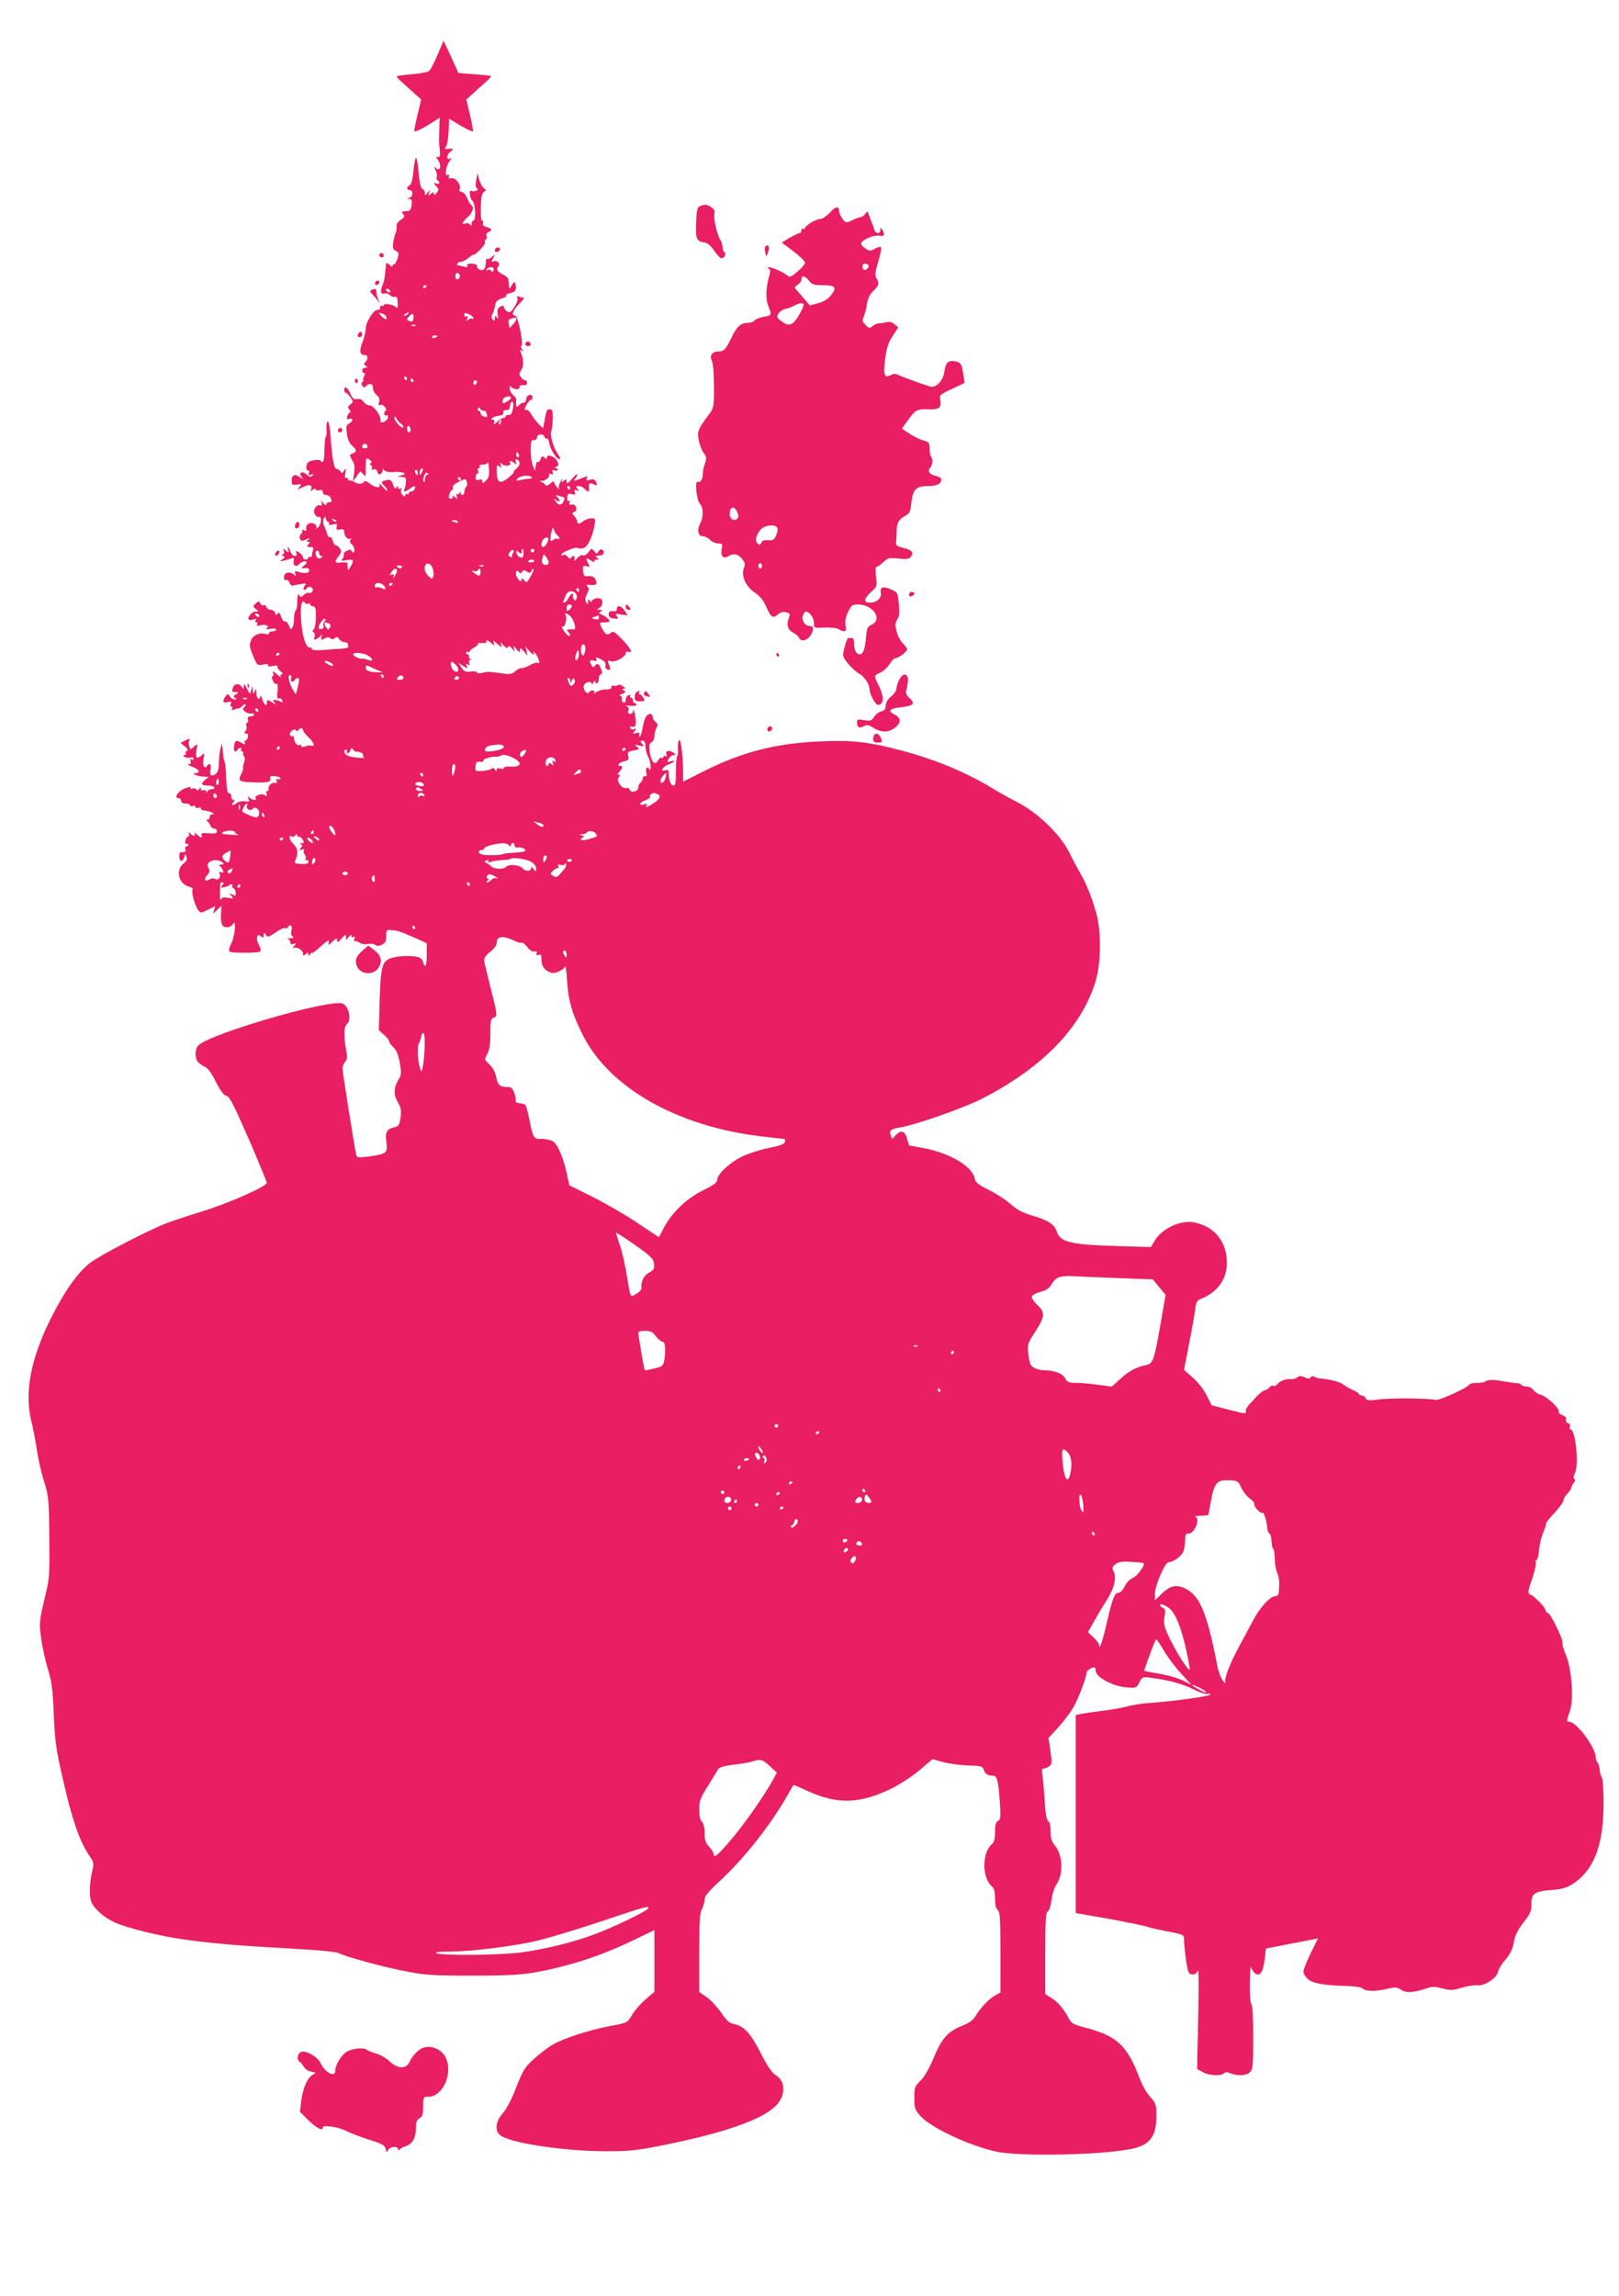 <?xml version="1.0" standalone="no"?>
<!DOCTYPE svg PUBLIC "-//W3C//DTD SVG 20010904//EN"
 "http://www.w3.org/TR/2001/REC-SVG-20010904/DTD/svg10.dtd">
<svg version="1.0" xmlns="http://www.w3.org/2000/svg"
 width="903pt" height="1280pt" viewBox="0 0 903 1280"
 preserveAspectRatio="xMidYMid meet">
<g transform="translate(0,1280) scale(0.1,-0.1)"
fill="#e91e63" stroke="none">
<path d="M2440 12494 c-18 -43 -39 -84 -47 -90 -7 -6 -50 -14 -95 -18 -45 -4
-84 -9 -86 -11 -2 -2 13 -19 35 -38 21 -18 52 -47 70 -63 l32 -29 -19 -80
c-11 -44 -19 -86 -20 -93 0 -13 42 7 118 56 l24 16 -2 -75 c-1 -41 -1 -77 0
-81 1 -5 3 -22 4 -38 1 -22 -3 -29 -13 -25 -10 4 -10 -1 3 -19 20 -31 12 -63
-12 -44 -13 12 -14 10 -3 -10 7 -13 10 -30 7 -37 -3 -8 -1 -17 4 -20 17 -11
11 -25 -7 -18 -17 6 -17 5 -1 -14 16 -17 16 -22 3 -39 -10 -13 -14 -14 -15 -5
0 11 -3 11 -17 0 -15 -12 -16 -12 -10 6 7 20 7 20 -8 1 -13 -18 -15 -18 -15
-3 0 10 -6 20 -14 23 -9 4 -16 32 -21 90 -4 46 -10 84 -14 84 -5 0 -11 -33
-15 -72 -4 -48 -12 -75 -21 -81 -19 -10 -19 -27 0 -27 21 0 19 -38 -2 -43 -17
-4 -17 -5 -1 -6 14 -1 17 -8 14 -33 -2 -19 -9 -33 -17 -34 -41 -3 -42 -4 -30
-18 10 -12 7 -18 -14 -32 -17 -11 -25 -24 -23 -38 1 -12 -1 -26 -4 -32 -4 -6
-10 -29 -14 -51 -5 -35 -3 -43 14 -52 17 -9 18 -14 8 -45 -6 -19 -14 -32 -18
-30 -4 3 -8 0 -8 -7 0 -8 -6 -7 -18 4 -16 15 -18 15 -20 -6 -6 -69 -9 -85 -20
-110 -13 -32 -7 -51 14 -43 7 3 20 -1 28 -9 8 -8 21 -13 28 -10 10 4 15 -5 16
-31 2 -32 1 -35 -12 -25 -18 15 -66 22 -66 9 0 -5 -4 -6 -10 -3 -5 3 -10 -1
-10 -10 0 -9 -6 -15 -14 -13 -20 4 -66 -67 -66 -102 0 -17 -8 -52 -19 -79 -19
-50 -14 -71 16 -71 16 0 17 -22 1 -38 -10 -10 -10 -15 2 -22 13 -8 12 -10 -2
-10 -10 0 -18 -7 -18 -15 0 -8 5 -15 10 -15 7 0 7 -6 0 -20 -6 -11 -7 -20 -3
-20 4 0 3 -4 -4 -8 -8 -5 -9 -13 -3 -22 7 -12 12 -12 22 -2 19 19 38 14 38
-11 0 -12 9 -30 21 -40 14 -12 18 -24 13 -39 -5 -16 -3 -20 8 -16 8 4 20 -3
26 -13 7 -10 8 -19 4 -19 -5 0 -9 -7 -9 -15 0 -9 6 -14 13 -11 7 3 10 -2 7
-14 -3 -10 -13 -20 -24 -23 -10 -3 -18 -2 -17 2 8 28 -36 91 -63 91 -10 0 -24
9 -32 20 -9 13 -21 18 -36 15 -18 -3 -25 3 -37 30 -15 36 -34 47 -34 20 0 -8
4 -15 9 -15 5 0 16 -12 26 -26 16 -24 16 -26 -1 -39 -16 -11 -16 -15 -5 -29 7
-9 9 -16 3 -16 -5 0 -12 -9 -15 -21 -4 -15 -2 -19 8 -15 24 9 27 -12 4 -24
-18 -10 -20 -17 -14 -58 4 -33 14 -54 32 -70 26 -24 24 -33 -12 -45 -5 -2 -2
-16 8 -31 14 -21 17 -38 12 -74 l-7 -47 18 25 c9 14 19 27 22 30 2 3 10 -4 18
-14 13 -18 14 -14 14 37 0 54 1 57 20 45 12 -8 15 -15 9 -19 -8 -5 -8 -9 0
-13 6 -4 8 -12 5 -18 -5 -7 -1 -9 9 -5 11 4 18 -1 22 -14 5 -16 10 -18 21 -8
7 6 11 16 8 23 -3 6 0 4 8 -4 8 -10 27 -14 52 -12 21 2 46 0 55 -4 13 -5 11
-8 -9 -14 l-25 -8 26 -1 c21 -1 25 -5 23 -30 -1 -16 -5 -34 -9 -40 -9 -16 8
-13 31 4 25 19 35 19 28 0 -4 -8 -12 -15 -20 -15 -8 0 -14 -5 -14 -11 0 -5 -4
-7 -10 -4 -5 3 -10 1 -10 -6 0 -9 -3 -9 -14 1 -8 6 -12 19 -9 27 4 11 2 14 -5
9 -7 -4 -12 -2 -12 6 0 10 -2 10 -9 0 -6 -10 -11 -6 -19 16 -8 25 -14 29 -36
25 -30 -6 -33 -15 -11 -33 8 -7 15 -18 15 -24 0 -6 -11 3 -25 19 -14 17 -22
22 -19 13 5 -14 1 -16 -16 -13 -13 2 -31 12 -42 22 -11 10 -22 13 -26 8 -11
-15 -31 -16 -55 -3 -12 7 -25 11 -29 10 -5 -1 -8 3 -8 9 0 5 -4 7 -10 4 -6 -4
-8 7 -4 27 5 28 4 30 -7 14 -9 -15 -13 -16 -20 -5 -4 8 -14 14 -21 14 -15 0
-25 53 -34 178 -3 48 -10 87 -16 87 -5 0 -8 -18 -7 -40 2 -21 0 -42 -4 -46 -4
-4 -7 -36 -7 -70 0 -35 -4 -66 -10 -69 -5 -3 -10 -1 -10 5 0 11 -60 5 -72 -8
-12 -13 -13 -47 -1 -45 8 2 10 -4 6 -14 -5 -13 -2 -15 13 -9 15 6 16 5 7 -5
-10 -10 -17 -9 -32 5 -25 22 -48 12 -29 -12 12 -15 11 -15 -12 -1 -18 12 -28
13 -35 5 -9 -10 -10 -17 -6 -45 0 -4 13 -6 29 -3 25 5 26 4 12 -13 -14 -17
-14 -17 18 -1 35 18 57 13 47 -11 -4 -13 -3 -14 10 -3 9 7 15 8 15 2 0 -5 9
-8 20 -5 14 4 20 0 20 -11 0 -9 8 -16 19 -16 10 0 22 -7 25 -16 9 -22 8 -24
-9 -24 -8 0 -15 -6 -15 -12 0 -8 -8 -4 -17 7 -14 18 -15 18 -9 1 4 -12 2 -17
-6 -14 -23 8 -45 -25 -33 -48 6 -11 16 -19 23 -16 19 6 15 -44 -5 -59 -10 -7
-15 -9 -11 -5 12 14 -11 34 -32 29 -19 -5 -25 -16 -21 -37 1 -5 -5 -6 -14 -2
-9 3 -13 2 -10 -3 3 -5 1 -12 -4 -16 -17 -10 -9 -46 9 -39 8 3 22 8 30 11 13
4 13 4 0 -6 -12 -8 -12 -11 -1 -11 11 0 11 -3 1 -15 -10 -13 -9 -15 10 -15 16
0 20 -4 16 -16 -3 -9 -6 -22 -6 -30 0 -9 -4 -12 -10 -9 -5 3 -10 1 -10 -4 0
-6 -7 -11 -15 -11 -8 0 -15 6 -15 13 0 7 -10 18 -21 26 -19 11 -21 11 -16 -3
4 -10 1 -16 -9 -16 -8 0 -19 11 -24 25 -5 14 -12 25 -14 25 -3 0 -2 -8 1 -17
6 -16 5 -17 -12 -3 -17 14 -18 13 -12 -2 4 -11 2 -18 -6 -18 -8 0 -8 -3 2 -9
11 -7 10 -11 -5 -20 -17 -11 -16 -12 8 -7 14 3 34 9 44 13 14 5 16 2 12 -15
-7 -25 16 -37 32 -16 12 14 40 20 40 8 0 -4 -8 -13 -17 -20 -16 -13 -16 -14 7
-11 17 1 25 -3 25 -13 0 -16 -27 -20 -62 -8 -18 6 -21 4 -16 -10 6 -14 4 -15
-8 -5 -24 19 -54 12 -55 -13 -1 -15 3 -21 11 -18 7 3 16 -4 20 -15 3 -11 11
-18 18 -16 7 2 27 6 46 9 29 5 32 4 21 -9 -7 -9 -10 -19 -6 -22 4 -4 11 -1 16
6 11 19 41 6 34 -14 -4 -9 -13 -14 -20 -11 -7 3 -21 -2 -30 -11 -13 -14 -17
-14 -25 -2 -6 10 -9 6 -10 -16 -1 -16 -2 -37 -3 -47 -1 -9 -4 -20 -8 -24 -5
-4 -8 -23 -8 -43 0 -20 -4 -43 -10 -51 -7 -11 -11 -9 -19 13 -6 16 -16 25 -21
22 -6 -4 -15 8 -22 25 -7 23 -13 28 -19 19 -6 -11 -9 -10 -15 4 -3 9 -14 17
-24 17 -10 0 -21 7 -24 16 -3 8 -10 13 -15 9 -6 -3 -14 2 -19 11 -8 14 -10 14
-26 -1 -16 -16 -16 -18 1 -31 17 -13 17 -13 -2 -14 -22 0 -50 -36 -36 -45 5
-3 17 -2 27 2 12 4 15 3 10 -5 -4 -7 -2 -12 4 -12 6 0 8 -5 4 -12 -5 -8 0 -9
15 -5 31 8 58 -2 39 -15 -9 -7 -2 -8 20 -4 18 3 32 1 32 -4 0 -6 -9 -10 -20
-10 -11 0 -20 -5 -20 -11 0 -6 -8 -8 -19 -4 -33 10 -69 -5 -81 -36 -10 -24 -9
-37 11 -84 23 -56 24 -56 57 -50 23 4 32 3 27 -4 -4 -7 5 -9 27 -4 18 3 30 2
26 -2 -4 -4 3 -16 15 -26 13 -11 17 -18 9 -19 -8 0 -10 -5 -6 -12 4 -7 -5 -2
-21 12 -21 19 -27 21 -22 8 4 -10 2 -18 -3 -18 -6 0 -5 -10 2 -25 6 -13 15
-22 21 -18 6 4 8 -11 5 -40 -4 -33 -2 -44 7 -41 7 3 15 -2 19 -11 4 -11 2 -14
-7 -8 -6 4 -20 9 -31 10 -16 3 -17 1 -5 -14 12 -15 11 -14 -13 1 -25 17 -33
15 -29 -6 0 -5 -3 -8 -8 -8 -4 0 -13 15 -19 33 -5 18 -10 24 -11 14 -2 -28
-21 -9 -22 21 0 24 -1 25 -9 7 -8 -18 -9 -18 -10 5 l-2 25 -7 -24 c-7 -25 -7
-24 -24 10 -12 25 -17 29 -17 14 -1 -19 -1 -19 -14 -2 -16 21 -42 14 -49 -13
-3 -11 -2 -19 2 -18 3 0 13 0 21 -1 12 -1 11 -4 -4 -12 -15 -9 -16 -13 -5 -20
11 -7 10 -9 -3 -9 -9 0 -21 8 -27 18 -9 16 -11 16 -25 -3 -18 -25 -11 -38 16
-29 17 5 20 3 15 -10 -4 -9 -2 -16 4 -16 6 0 7 -5 3 -12 -5 -8 -2 -9 10 -5 10
4 21 7 26 7 5 0 16 7 24 16 9 8 16 11 16 5 0 -5 -5 -13 -10 -16 -16 -10 15
-35 39 -33 11 2 19 -1 18 -7 -1 -5 -10 -10 -20 -9 -13 0 -17 -5 -14 -18 3 -10
1 -18 -5 -18 -6 0 -7 -7 -4 -16 4 -9 1 -23 -5 -30 -9 -11 -8 -14 4 -14 10 0
13 -6 10 -20 -3 -11 -10 -20 -15 -20 -5 0 -6 -4 -3 -10 8 -13 -1 -13 -25 2
-23 14 -32 8 -35 -27 -3 -25 8 -34 20 -15 3 6 11 10 16 10 6 0 7 -4 4 -10 -3
-5 -1 -10 6 -10 7 0 9 -3 6 -7 -4 -3 -2 -12 3 -18 7 -8 7 -21 1 -38 -5 -14 -8
-27 -5 -29 2 -3 -2 -18 -11 -34 -18 -35 -12 -42 45 -45 93 -5 123 -1 118 19
-4 15 0 17 28 14 19 -2 31 -8 28 -13 -3 -5 -10 -6 -16 -3 -7 5 -9 1 -5 -9 4
-11 1 -15 -13 -12 -17 3 -36 -19 -32 -37 1 -5 -2 -8 -8 -8 -5 0 -7 -7 -3 -16
5 -13 3 -15 -13 -6 -20 11 -61 -8 -47 -21 3 -4 0 -7 -8 -7 -8 0 -21 6 -28 13
-10 10 -11 8 -5 -7 6 -16 4 -18 -19 -14 -15 3 -35 -1 -44 -8 -24 -18 -38 -17
-23 1 9 10 9 15 1 15 -6 0 -11 9 -11 20 0 11 -6 19 -12 17 -9 -1 -14 20 -16
78 -1 44 -5 87 -9 95 -3 8 -7 24 -8 35 0 11 -3 31 -4 45 l-3 25 -8 -26 c-4
-14 -8 -49 -9 -78 0 -39 -6 -57 -18 -66 -25 -18 -36 -8 -29 26 5 28 -6 40 -19
19 -14 -22 -27 3 -20 39 7 35 6 35 -12 18 -26 -23 -35 -12 -27 32 7 36 7 36
-14 18 -20 -18 -20 -18 -27 2 -3 12 -3 25 0 31 8 13 -1 13 -27 -1 l-21 -11 24
-20 c16 -13 20 -21 11 -25 -6 -2 -10 -9 -6 -14 3 -5 -1 -9 -8 -9 -9 0 -9 -3 2
-10 8 -5 23 -7 33 -4 9 3 17 0 17 -6 0 -6 -5 -8 -12 -4 -8 5 -9 2 -5 -9 4 -12
1 -17 -11 -18 -9 -1 -1 -6 18 -13 37 -12 52 -36 22 -36 -31 0 10 -20 43 -20
l30 -1 -22 -18 c-26 -22 -20 -31 18 -31 15 0 31 -4 34 -10 3 -5 -3 -10 -14
-10 -10 0 -22 -6 -24 -12 -4 -10 -6 -10 -6 -1 -1 7 -8 10 -16 7 -9 -4 -15 0
-15 7 0 12 -2 12 -9 0 -6 -9 -11 -10 -15 -3 -4 6 -14 8 -23 5 -10 -4 -14 -2
-10 4 4 7 -7 6 -30 -2 -38 -13 -67 -55 -38 -55 8 0 15 -7 15 -15 0 -9 9 -15
25 -15 14 0 25 -4 25 -10 0 -5 7 -7 15 -4 8 4 15 1 15 -5 0 -6 7 -8 15 -5 8 4
15 2 15 -3 0 -5 6 -10 13 -11 36 -3 78 -22 49 -22 -7 0 -12 -7 -12 -15 0 -8
-6 -15 -12 -15 -9 0 -9 -3 -2 -8 6 -4 13 -15 17 -24 3 -10 13 -18 22 -18 8 0
15 -7 15 -15 0 -11 -11 -14 -46 -11 -35 3 -44 0 -40 -10 7 -19 -3 -17 -27 4
-11 9 -17 11 -13 5 4 -7 3 -13 -1 -13 -5 0 -15 6 -22 13 -11 10 -13 9 -7 -1 4
-7 1 -14 -6 -17 -8 -3 -14 -15 -15 -25 -1 -11 2 -18 8 -15 5 4 9 1 9 -4 0 -6
-5 -11 -11 -11 -6 0 -9 -7 -5 -15 5 -13 -5 -20 -27 -16 -4 0 -7 -10 -7 -24 0
-31 20 -33 28 -3 5 21 6 21 12 2 6 -14 1 -25 -17 -39 -46 -38 -27 -114 33
-129 14 -4 22 -11 18 -17 -8 -13 13 -88 31 -113 14 -18 15 -18 55 2 l41 20 -7
-22 -6 -21 23 22 24 22 -2 -37 c-4 -61 4 -82 32 -82 13 0 29 8 34 18 20 34 12
-67 -9 -108 -13 -26 -16 -41 -9 -46 14 -8 154 -8 168 0 8 5 6 17 -5 37 -19 37
-12 68 11 49 12 -10 15 -9 16 6 0 17 1 18 12 2 10 -15 15 -14 54 13 24 17 47
28 52 24 5 -3 12 -1 16 5 13 21 27 10 21 -17 -5 -17 -3 -29 6 -34 9 -6 5 -9
-12 -10 -14 0 -19 -3 -12 -6 6 -2 12 -11 12 -19 0 -9 6 -11 18 -7 15 6 16 5 2
-12 -8 -10 -9 -16 -3 -11 17 10 53 -11 53 -31 0 -13 3 -13 15 -3 12 10 15 10
15 -1 0 -11 2 -11 10 1 5 8 10 12 10 7 0 -4 16 7 36 25 49 45 65 54 57 31 -5
-14 0 -13 20 6 23 21 27 22 27 7 0 -13 5 -11 25 11 21 24 24 26 25 9 0 -20 0
-20 15 0 9 12 14 14 15 6 0 -8 5 -10 12 -6 8 5 9 2 4 -12 -4 -10 -4 -15 0 -12
4 4 16 1 27 -7 12 -8 31 -12 48 -8 16 3 35 1 42 -5 9 -8 20 -7 37 1 20 10 25
20 24 48 0 34 1 36 30 33 33 -2 48 -7 139 -47 l57 -26 0 -66 c0 -42 -4 -64
-10 -60 -5 3 -10 13 -10 20 0 8 -9 19 -19 25 -28 15 -126 12 -166 -4 -45 -19
-52 -50 -58 -246 l-4 -154 28 -25 c16 -14 29 -30 29 -36 0 -7 11 -22 24 -34
17 -16 28 -42 36 -88 10 -59 9 -67 -10 -97 -25 -42 -25 -82 0 -124 17 -27 19
-43 14 -82 -6 -43 -10 -50 -35 -55 -42 -10 -52 -27 -44 -84 8 -60 1 -65 -98
-79 -66 -8 -66 -8 -72 17 -12 61 -75 456 -75 474 0 11 7 28 15 37 12 14 13 26
5 70 -14 75 -12 126 5 140 28 23 10 104 -26 115 -75 24 -727 -165 -801 -232
-21 -18 -23 -70 -5 -93 7 -8 24 -21 38 -27 18 -8 39 -35 63 -85 26 -50 44 -75
59 -78 18 -5 41 -50 124 -240 56 -129 101 -239 101 -245 1 -19 -215 -115 -360
-159 -81 -25 -171 -55 -200 -66 -109 -43 -375 -181 -428 -223 -67 -53 -141
-157 -214 -303 -115 -228 -151 -418 -111 -579 9 -33 22 -103 30 -155 7 -53 26
-134 41 -180 25 -81 27 -97 29 -310 2 -220 2 -228 -28 -350 -28 -119 -29 -129
-18 -212 6 -47 23 -124 37 -170 22 -70 28 -111 34 -258 7 -156 13 -196 53
-370 48 -211 90 -333 140 -408 31 -45 32 -49 21 -97 -15 -62 -17 -136 -5 -168
15 -38 71 -88 128 -114 71 -33 252 -77 393 -97 158 -22 302 -34 591 -50 137
-7 255 -18 267 -25 37 -20 260 -81 381 -103 100 -20 150 -23 366 -23 255 0
313 6 480 46 141 35 267 80 402 144 l133 64 0 -172 0 -172 -50 -43 c-27 -23
-61 -62 -75 -86 -25 -44 -26 -44 -118 -61 -121 -23 -260 -68 -323 -104 -28
-16 -76 -53 -107 -81 -50 -45 -60 -63 -98 -158 -25 -66 -54 -121 -75 -145 -39
-43 -46 -93 -16 -120 48 -44 350 -90 587 -91 146 0 176 4 341 37 331 68 535
140 611 216 56 56 56 137 0 171 -22 14 -47 50 -86 127 -58 112 -92 148 -154
160 -20 4 -38 22 -64 61 -21 30 -56 69 -80 86 l-43 30 0 217 c0 173 3 223 15
245 8 16 15 40 15 54 0 18 22 45 84 102 137 126 284 313 381 483 15 28 29 51
30 53 1 1 35 -13 76 -32 172 -79 297 -74 479 16 46 24 115 69 153 102 l68 58
58 -16 c33 -9 96 -18 140 -19 71 -2 82 -4 87 -22 8 -25 22 -35 50 -35 26 0 32
-23 41 -154 5 -76 4 -90 -10 -98 -13 -7 -17 -23 -17 -62 0 -38 -5 -58 -17 -67
-57 -48 -57 -190 1 -238 11 -9 16 -31 16 -66 0 -35 5 -57 15 -65 13 -10 15
-49 15 -236 l0 -223 -27 -15 c-34 -17 -84 -69 -111 -115 -15 -24 -36 -40 -79
-57 -77 -31 -112 -71 -157 -181 -24 -57 -51 -103 -72 -124 -32 -31 -34 -37
-34 -96 0 -58 3 -66 35 -102 57 -63 264 -161 416 -196 137 -32 648 -19 784 20
85 24 115 72 115 181 0 59 -3 67 -34 102 -19 21 -46 67 -59 103 -71 187 -127
239 -311 286 -57 15 -71 23 -84 48 -25 50 -62 94 -98 116 l-34 21 0 228 c0
184 3 229 14 233 8 3 16 29 21 64 4 32 16 71 27 86 40 56 36 164 -7 216 -19
22 -25 40 -25 79 0 32 -5 54 -14 59 -9 6 -15 41 -19 113 -4 58 -9 122 -13 142
-5 30 -3 38 8 38 8 0 22 6 31 13 14 11 15 20 6 84 l-11 73 54 59 c30 32 68 83
85 112 30 54 73 167 73 192 0 8 11 19 24 25 23 10 25 9 28 -16 4 -35 96 -84
172 -90 53 -4 55 -3 71 28 16 31 17 32 68 25 96 -12 176 -34 236 -65 33 -16
67 -27 75 -24 9 3 16 2 16 -4 0 -9 -193 -36 -342 -47 -42 -3 -98 -12 -125 -20
-26 -7 -88 -18 -138 -24 -49 -6 -102 -14 -117 -17 l-28 -6 0 -552 0 -552 188
-33 c103 -19 198 -38 212 -44 14 -5 66 -17 115 -26 85 -16 90 -19 89 -42 -1
-13 4 -62 10 -109 11 -76 14 -85 34 -88 15 -2 25 4 32 20 6 15 7 -78 3 -262
l-6 -285 31 -18 c33 -19 102 -23 118 -7 8 8 19 8 38 0 42 -16 91 -12 109 8 15
16 17 45 17 195 0 106 -4 178 -10 182 -6 4 -10 53 -9 118 1 62 4 101 8 88 3
-13 14 -29 24 -35 26 -16 43 12 51 82 l7 58 117 23 c64 12 129 25 145 28 l28
6 -41 -84 c-22 -45 -40 -91 -40 -101 0 -11 11 -29 25 -42 27 -25 88 -35 227
-39 38 -1 72 -7 79 -14 16 -16 72 -17 138 -1 43 10 53 9 76 -6 28 -19 73 -16
144 9 29 10 46 9 86 -1 44 -12 57 -12 105 3 30 9 70 16 88 14 44 -4 109 39
118 77 4 15 17 38 29 52 37 41 53 72 60 119 5 30 22 63 52 102 39 50 45 64 45
104 -2 58 18 71 115 78 52 4 82 12 110 30 122 77 176 214 177 448 0 80 -4 142
-10 150 -6 8 -11 27 -12 44 -1 16 -7 34 -12 39 -6 6 -10 19 -10 30 0 52 -107
196 -146 196 -18 0 -17 5 2 60 23 66 11 233 -22 313 -14 32 -22 62 -19 67 8
12 -64 160 -81 167 -8 3 -14 10 -14 17 0 15 -72 86 -86 86 -11 0 -11 23 -1 50
21 58 38 121 33 129 -4 5 -2 11 4 13 5 1 12 26 14 54 5 46 13 76 33 124 3 8 7
20 7 27 1 6 22 34 49 61 26 28 47 58 47 66 0 9 9 25 21 37 12 12 22 27 23 34
1 7 8 20 14 28 8 10 9 18 3 21 -6 4 -5 16 3 31 24 46 4 245 -24 245 -5 0 -7 7
-4 15 4 9 -1 18 -11 21 -9 4 -14 13 -11 21 4 8 -4 17 -20 23 -14 6 -23 13 -20
18 10 16 -69 90 -104 97 -12 2 -29 14 -37 25 -8 11 -25 20 -38 20 -13 0 -26 4
-30 9 -3 6 -13 10 -23 9 -9 0 -42 5 -72 10 -57 11 -95 11 -106 -1 -4 -4 -24
-7 -45 -7 -21 0 -40 -4 -43 -9 -13 -20 -169 -91 -190 -86 -39 10 -260 11 -320
2 -50 -7 -61 -6 -68 7 -5 9 -16 16 -23 16 -8 0 -15 3 -15 8 0 4 -15 13 -32 21
-18 8 -43 22 -56 32 -20 15 -72 29 -132 34 -9 0 -21 5 -29 9 -8 5 -16 4 -21
-3 -5 -9 -13 -9 -33 0 -21 9 -30 9 -41 0 -8 -7 -25 -12 -38 -10 -28 2 -59 -10
-74 -29 -6 -8 -16 -12 -21 -9 -6 4 -16 0 -23 -8 -7 -8 -17 -15 -22 -15 -9 0
-30 -16 -51 -38 -7 -7 -23 -26 -38 -41 -14 -15 -23 -33 -21 -39 5 -16 1 -16
-102 10 l-88 23 -29 57 c-16 33 -49 74 -77 98 l-48 42 27 141 c16 78 31 165
35 194 5 46 10 53 38 64 88 36 139 109 139 198 0 119 -70 204 -184 226 -74 14
-180 -35 -219 -103 l-21 -35 -197 6 c-243 7 -308 22 -326 76 -15 45 -46 66
-136 93 -56 16 -87 33 -124 65 -26 24 -81 59 -121 79 -61 30 -74 41 -79 65
-13 66 -139 140 -280 167 l-86 16 -11 38 c-11 44 -35 50 -65 17 l-18 -20 -8
22 c-10 27 1 35 57 44 81 13 353 109 448 157 342 175 559 399 638 658 31 103
32 283 2 385 -28 94 -55 161 -90 220 -16 28 -41 75 -56 106 -51 106 -180 230
-301 291 -34 17 -95 51 -136 76 -144 87 -310 156 -496 206 -183 49 -276 60
-445 53 -254 -9 -445 -57 -664 -167 l-115 -58 0 52 c0 87 -12 186 -22 180 -5
-3 -8 -23 -7 -45 2 -21 0 -41 -4 -45 -4 -4 -7 -43 -7 -86 0 -60 -3 -78 -14
-78 -14 0 -26 29 -26 68 0 19 -4 22 -20 17 -33 -10 -13 22 21 34 33 11 40 26
8 16 -18 -6 -20 -5 -10 14 7 12 19 21 28 21 15 0 14 2 -2 14 -23 17 -46 10
-38 -11 4 -11 2 -14 -5 -9 -7 4 -12 2 -12 -4 0 -6 -4 -9 -9 -5 -6 3 -15 -4
-21 -15 -17 -31 -37 -9 -46 47 -5 37 -3 48 10 55 9 5 16 20 16 34 0 14 5 35
11 46 9 17 8 24 -5 33 -9 7 -16 20 -16 29 0 22 -27 20 -39 -3 -6 -10 -13 -37
-17 -60 -4 -23 -10 -44 -15 -47 -5 -3 -6 2 -3 10 4 11 0 13 -18 9 -21 -6 -22
-5 -9 10 12 15 12 17 -2 12 -8 -4 -18 -1 -22 5 -3 6 -3 10 2 9 28 -5 33 3 28
43 -5 39 -15 66 -15 40 0 -7 -7 -12 -16 -12 -11 0 -13 6 -9 19 4 13 0 21 -12
25 -10 3 -1 4 20 1 20 -2 37 0 37 6 0 5 -4 9 -10 9 -5 0 -10 7 -10 15 0 8 -5
15 -11 15 -5 0 -7 4 -4 10 3 6 -1 7 -9 4 -9 -3 -16 -15 -16 -26 0 -11 -5 -18
-12 -15 -7 2 -12 11 -10 21 2 9 -3 16 -10 17 -7 0 -2 5 12 10 20 8 22 12 10
19 -13 8 -13 10 -1 10 11 0 9 4 -5 14 -10 8 -23 11 -28 6 -5 -5 -15 -6 -22 -3
-8 3 -14 -1 -14 -8 0 -9 -11 -14 -32 -13 -18 0 -42 -7 -52 -15 -11 -9 -16 -10
-12 -3 9 15 -20 17 -29 2 -10 -16 -34 15 -29 37 6 21 44 29 45 10 0 -7 4 -3 9
8 5 11 9 14 9 8 2 -24 21 -13 21 12 0 14 5 25 11 25 6 0 8 9 4 23 -11 34 -24
44 -35 27 -9 -13 -11 -13 -20 0 -15 24 -12 33 11 27 15 -4 19 -2 15 9 -5 12 0
12 25 -2 22 -11 30 -21 26 -34 -3 -12 2 -20 13 -23 16 -4 17 -1 9 20 -12 32
-12 32 10 26 24 -6 81 26 81 45 0 8 6 12 15 8 8 -3 15 -2 15 3 0 7 -27 44 -50
66 -46 46 -49 48 -64 36 -19 -16 -31 -9 -50 29 -14 30 -14 30 15 30 16 0 29 3
29 6 0 9 -24 30 -45 38 -16 6 -17 9 -5 16 12 8 11 10 -5 10 -18 1 -19 1 -2 11
20 12 23 45 5 52 -19 6 -48 -4 -48 -17 0 -6 -5 -4 -10 4 -8 12 -10 12 -10 -5
-1 -18 -2 -18 -11 -3 -7 13 -5 26 5 46 12 23 12 32 3 41 -9 10 -8 12 8 11 33
-4 43 -1 41 13 -4 26 -18 37 -44 35 -24 -3 -27 1 -30 29 -3 28 -1 31 19 26 19
-5 20 -4 10 15 -17 32 -13 36 15 17 15 -9 23 -12 20 -6 -4 6 0 11 11 11 15 0
16 2 3 10 -10 7 -11 10 -2 11 6 1 17 2 24 3 16 2 21 23 7 31 -7 5 -16 0 -21
-9 -9 -16 -11 -16 -24 1 -13 17 -15 17 -33 -6 -10 -14 -23 -21 -30 -17 -6 4
-20 -3 -32 -16 -15 -17 -19 -18 -15 -5 6 18 -9 24 -19 6 -5 -6 -11 -4 -19 7
-7 9 -18 14 -24 10 -7 -4 -12 -4 -12 1 1 13 78 45 90 38 6 -4 22 -4 34 -1 24
6 52 65 63 134 5 29 3 32 -19 32 -13 0 -33 -7 -44 -15 -23 -18 -34 -19 -34 -3
0 6 -7 20 -16 30 -15 15 -15 18 -1 23 22 9 9 48 -14 42 -13 -3 -16 0 -12 11 4
9 2 13 -4 9 -7 -4 -10 3 -9 19 1 21 5 24 25 19 19 -5 22 -3 17 11 -5 12 -2 15
10 10 14 -5 15 -4 4 9 -10 13 -9 15 8 15 11 0 25 -7 32 -15 17 -20 29 -19 25
3 -4 26 4 33 26 22 20 -11 24 -4 10 19 -6 8 -16 11 -31 6 -18 -6 -22 -4 -17 8
5 14 2 14 -28 1 -42 -17 -53 -18 -37 -2 7 7 12 17 12 22 -1 6 -14 -5 -30 -24
-23 -26 -30 -30 -30 -16 0 15 -3 16 -15 6 -13 -11 -15 -10 -10 6 3 10 -1 6 -9
-11 -8 -16 -12 -34 -9 -40 2 -5 -3 -1 -11 9 -9 11 -16 24 -16 29 0 6 -9 2 -21
-9 -13 -12 -23 -14 -27 -8 -4 6 -14 14 -22 17 -12 4 -11 6 3 6 22 1 49 26 39
36 -4 5 1 5 10 2 13 -4 15 -2 11 10 -5 12 -2 15 10 10 9 -3 17 -2 17 3 0 6 -6
10 -12 11 -7 0 -5 3 4 7 15 6 16 11 5 32 -13 26 -57 41 -57 19 0 -9 -3 -9 -14
0 -11 10 -16 8 -21 -9 -3 -11 -10 -18 -15 -15 -5 3 -10 -7 -12 -22 l-4 -28
-12 28 c-7 16 -12 55 -12 87 0 49 3 58 17 56 10 0 18 6 18 14 0 20 34 25 41 6
3 -9 10 -14 14 -11 4 3 11 -10 14 -29 7 -36 40 -86 57 -86 6 0 2 12 -9 28 -26
36 -46 106 -37 129 4 10 7 40 8 68 1 39 -2 51 -15 53 -17 3 -22 -8 -32 -70
l-7 -36 -24 23 c-13 14 -32 38 -42 55 -9 17 -23 28 -30 25 -10 -3 -9 3 2 25 9
17 20 30 25 30 6 0 10 7 10 16 0 9 -7 14 -17 12 -10 -2 -18 -12 -18 -23 0 -11
-7 -20 -15 -20 -8 0 -20 -7 -27 -15 -11 -13 -13 -12 -14 5 -1 11 -1 24 0 29 1
4 -6 14 -15 21 -10 7 -19 23 -21 36 -3 19 -1 21 9 11 16 -16 49 -16 46 1 -2 7
6 11 20 10 14 -2 22 3 22 12 0 8 -5 15 -11 15 -7 0 -17 8 -24 17 -10 14 -10
21 2 40 15 23 14 59 -2 97 -7 15 -5 17 6 11 12 -7 12 -6 1 7 -7 9 -9 18 -4 20
14 5 -19 168 -34 168 -24 0 -15 28 21 65 20 19 31 35 26 35 -5 0 -17 3 -25 6
-12 5 -15 2 -10 -9 3 -9 -5 -31 -18 -50 -20 -30 -26 -33 -41 -22 -9 7 -17 17
-17 24 0 9 -5 9 -20 1 -15 -8 -18 -17 -14 -43 4 -24 3 -28 -5 -17 -9 13 -11
12 -11 -5 0 -14 -3 -16 -12 -7 -9 9 -9 17 0 34 6 13 12 34 14 48 2 18 12 28
36 36 18 5 29 13 26 17 -4 4 6 10 23 13 29 6 37 22 26 54 -3 11 -8 9 -18 -10
-13 -23 -14 -23 -16 -5 -1 11 -2 27 -3 35 0 8 -12 20 -24 26 -38 19 -47 31
-34 47 15 17 -3 38 -25 30 -13 -5 -13 -3 -3 18 13 23 12 24 -7 6 -11 -9 -23
-14 -26 -10 -4 3 -7 -5 -7 -18 0 -13 -4 -30 -8 -37 -10 -16 -42 -5 -42 14 0 9
-11 14 -31 14 -20 0 -28 -4 -23 -12 5 -8 0 -9 -17 -5 -13 4 -27 7 -31 7 -17 0
-7 20 10 20 11 0 29 9 42 20 13 11 27 20 31 20 15 0 70 60 64 69 -3 5 -1 12 4
16 6 3 8 12 5 20 -4 8 1 18 10 21 24 9 19 21 -10 28 -17 5 -24 12 -20 21 3 8
1 15 -5 15 -6 0 -9 30 -7 76 1 56 6 77 17 84 14 8 14 10 -1 22 -9 7 -21 29
-26 48 l-9 35 -7 -39 c-5 -26 -4 -41 4 -46 8 -5 6 -9 -5 -14 -9 -3 -21 -4 -26
0 -15 9 -10 -43 6 -56 17 -14 21 -110 5 -110 -5 0 -10 -8 -10 -17 0 -13 -2
-15 -8 -5 -5 7 -16 10 -25 6 -25 -9 -21 5 10 34 29 27 39 57 23 67 -6 4 -17
22 -25 41 -8 19 -21 34 -31 34 -10 0 -14 5 -10 16 9 23 -24 66 -46 60 -14 -3
-18 0 -14 9 3 9 0 12 -8 9 -18 -7 -8 55 13 80 9 11 11 16 4 13 -23 -14 -26 16
-3 35 23 18 20 22 -15 18 -15 -2 -17 1 -8 12 7 8 13 46 15 85 l3 71 65 -39
c36 -21 66 -35 68 -31 1 5 -6 47 -17 93 l-20 84 32 29 c17 16 49 45 70 63 22
19 37 36 35 39 -2 2 -44 7 -92 10 l-89 7 -41 90 -42 90 -34 -79z m313 -1200
c-4 -11 -8 -12 -13 -4 -5 7 -13 9 -20 5 -9 -5 -11 -4 -6 3 11 19 47 15 39 -4z
m-188 -34 c0 -7 -6 -15 -12 -17 -8 -3 -13 4 -13 17 0 13 5 20 13 18 6 -3 12
-11 12 -18z m-185 -54 c0 -3 -4 -8 -10 -11 -5 -3 -10 -1 -10 4 0 6 5 11 10 11
6 0 10 -2 10 -4z m-205 -26 c3 -5 2 -10 -4 -10 -5 0 -13 5 -16 10 -3 6 -2 10
4 10 5 0 13 -4 16 -10z m-21 -146 c8 -20 -8 -17 -28 5 -17 19 -17 19 2 14 12
-3 23 -11 26 -19z m121 16 c-3 -5 -12 -10 -18 -10 -7 0 -6 4 3 10 19 12 23 12
15 0z m365 -23 c0 -6 -3 -7 -7 -4 -3 4 -12 2 -20 -5 -11 -9 -12 -7 -7 7 5 13
4 16 -4 11 -7 -4 -12 -1 -12 8 0 13 4 14 25 4 14 -6 25 -16 25 -21z m-334 1
c-1 -13 -6 -22 -10 -21 -29 7 -31 10 -17 26 19 24 31 21 27 -5z m574 -6 c0 -5
-8 -19 -19 -31 l-19 -21 -4 24 c-4 17 0 26 11 29 27 8 31 7 31 -1z m-563 -38
c-3 -3 -12 -4 -19 -1 -8 3 -5 6 6 6 11 1 17 -2 13 -5z m123 -58 c0 -2 -7 -6
-15 -10 -8 -3 -15 -1 -15 4 0 6 7 10 15 10 8 0 15 -2 15 -4z m-170 -236 c0 -5
-2 -10 -4 -10 -3 0 -8 5 -11 10 -3 6 -1 10 4 10 6 0 11 -4 11 -10z m35 -10 c3
-5 1 -10 -4 -10 -6 0 -11 5 -11 10 0 6 2 10 4 10 3 0 8 -4 11 -10z m355 -9 c0
-6 -4 -13 -10 -16 -5 -3 -10 1 -10 9 0 9 5 16 10 16 6 0 10 -4 10 -9z m190
-89 c0 -9 -40 -35 -46 -29 -3 2 -2 12 2 21 6 16 44 23 44 8z m11 -59 c-5 -28
-12 -38 -24 -37 -9 1 -17 -2 -17 -7 0 -5 -5 -9 -12 -9 -6 0 -22 -10 -35 -22
-19 -17 -23 -19 -17 -5 4 11 1 17 -7 17 -24 0 6 20 34 22 18 2 26 8 24 18 -1
9 5 14 16 14 9 -1 18 2 18 7 1 5 3 14 4 19 1 6 3 12 4 15 0 3 5 5 9 5 5 0 6
-17 3 -37z m-165 -13 c8 0 14 -2 14 -4 0 -2 3 -11 6 -19 4 -12 0 -14 -15 -10
-12 3 -21 12 -21 19 0 8 -5 14 -11 14 -5 0 -7 5 -3 12 6 9 9 9 12 0 2 -7 10
-12 18 -12z m-459 -73 c7 -4 13 -13 13 -19 0 -6 -11 -1 -25 12 -14 13 -25 31
-25 39 1 12 3 11 12 -4 6 -11 17 -24 25 -28z m556 8 c-3 -9 -8 -14 -10 -11 -3
3 -2 9 2 15 9 16 15 13 8 -4z m-503 -41 c0 -8 -4 -14 -10 -14 -5 0 -10 9 -10
21 0 11 5 17 10 14 6 -3 10 -13 10 -21z m-240 -95 c0 -5 -7 -9 -15 -9 -15 0
-20 12 -9 23 8 8 24 -1 24 -14z m844 -44 c3 -8 1 -15 -4 -15 -6 0 -10 7 -10
15 0 8 2 15 4 15 2 0 6 -7 10 -15z m3 -42 c4 -10 -2 -23 -16 -35 -13 -10 -20
-18 -16 -18 12 0 -40 -46 -61 -54 -23 -9 -34 9 -34 58 0 33 2 37 15 26 13 -11
14 -10 8 6 -6 17 -5 17 10 5 18 -14 52 -7 42 9 -9 14 8 12 24 -2 11 -11 13
-10 8 5 -8 22 11 23 20 0z m-186 -102 c-17 -17 -21 -18 -21 -5 0 11 -6 13 -19
9 -16 -5 -19 -1 -18 15 1 11 5 20 10 20 5 0 7 7 3 15 -3 8 -1 15 5 15 6 0 7 5
4 10 -4 6 5 10 19 10 14 0 27 6 28 13 1 6 3 -9 5 -35 3 -37 0 -51 -16 -67z
m-360 42 c-8 -15 -10 -15 -11 -2 0 17 10 32 18 25 2 -3 -1 -13 -7 -23z m-21 2
c0 -8 -2 -15 -4 -15 -2 0 -6 7 -10 15 -3 8 -1 15 4 15 6 0 10 -7 10 -15z m52
-13 c-7 -2 -12 -13 -12 -24 0 -12 -3 -19 -6 -15 -11 11 6 58 18 51 9 -6 9 -9
0 -12z m584 -13 c2 -4 -4 -8 -13 -8 -10 0 -31 -3 -48 -7 -27 -6 -29 -5 -17 9
14 16 69 20 78 6z m-396 -9 c0 -5 -2 -10 -4 -10 -3 0 -8 5 -11 10 -3 6 -1 10
4 10 6 0 11 -4 11 -10z m34 -17 c4 -9 2 -21 -4 -27 -5 -5 -10 -18 -10 -28 0
-20 -20 -25 -21 -5 0 9 -2 9 -6 -1 -2 -6 -9 -10 -14 -7 -5 4 -6 -2 -2 -12 6
-16 5 -17 -12 -3 -11 9 -16 10 -11 3 4 -8 1 -13 -9 -13 -12 0 -15 6 -9 23 3
12 10 23 15 25 4 2 6 9 4 15 -3 7 10 19 28 28 43 22 44 22 51 2z m576 -33 c0
-5 -2 -10 -4 -10 -3 0 -8 5 -11 10 -3 6 -1 10 4 10 6 0 11 -4 11 -10z m-32
-55 c1 -1 0 -9 -4 -18 -9 -25 -29 -27 -44 -4 -12 20 -12 21 3 8 20 -16 23 -1
5 18 -11 11 -8 12 12 6 14 -4 26 -9 28 -10z m-1317 -135 c6 0 7 -5 4 -10 -4
-7 3 -8 21 -4 24 6 26 4 22 -13 -4 -16 -1 -19 18 -15 19 3 24 0 24 -16 0 -23
23 -45 35 -34 5 4 5 1 0 -7 -5 -9 -3 -18 6 -25 16 -12 22 -46 8 -46 -5 0 -9 4
-9 10 0 6 -9 6 -22 1 -13 -5 -22 -14 -20 -21 1 -7 -2 -18 -8 -26 -10 -11 -5
-12 24 -7 39 6 42 1 21 -37 -13 -23 -14 -23 -16 -5 -1 11 -1 23 -1 26 1 3 -15
4 -34 3 -39 -4 -41 -1 -15 35 16 22 17 29 6 44 -7 9 -17 17 -23 17 -5 0 -13
11 -16 25 -4 14 -11 23 -16 20 -5 -3 -11 5 -15 17 -3 13 -11 33 -17 45 -6 12
-7 30 -3 40 8 17 8 17 12 1 3 -10 9 -18 14 -18z m44 2 c-3 -3 -11 0 -18 7 -9
10 -8 11 6 5 10 -3 15 -9 12 -12z m679 -1 c4 -5 -3 -7 -14 -4 -23 6 -26 13 -6
13 8 0 17 -4 20 -9z m555 -76 c6 -3 11 -11 11 -16 0 -6 -5 -7 -10 -4 -6 4 -17
1 -25 -5 -12 -10 -15 -9 -15 6 0 11 3 30 7 43 6 24 7 24 14 4 4 -12 12 -24 18
-28z m-59 -44 c-6 -12 -15 -21 -20 -21 -17 0 -11 39 8 49 21 12 27 -1 12 -28z
m-189 -55 c-6 -7 -8 -16 -4 -20 4 -4 0 -4 -9 -1 -14 6 -15 10 -6 25 7 10 16
16 20 13 5 -2 4 -10 -1 -17z m59 -2 c0 -19 -5 -25 -17 -22 -10 2 -19 12 -22
23 -3 17 -1 18 13 6 14 -11 16 -11 16 3 0 9 2 16 5 16 3 0 5 -12 5 -26z m60
16 c0 -5 -4 -10 -10 -10 -5 0 -10 5 -10 10 0 6 5 10 10 10 6 0 10 -4 10 -10z
m-1200 -15 c0 -8 6 -15 13 -15 8 0 7 -3 -3 -10 -9 -6 -17 -5 -22 3 -11 17 -10
37 2 37 6 0 10 -7 10 -15z m1280 -52 c0 -15 -26 -18 -35 -3 -3 6 -3 20 1 32 6
21 7 21 20 3 8 -10 14 -25 14 -32z m-80 9 c0 -4 -9 -8 -19 -8 -11 0 -17 4 -15
8 3 4 12 8 20 8 8 0 14 -4 14 -8z m-566 -43 c5 -15 6 -35 2 -44 -6 -16 -9 -15
-29 6 -14 15 -21 33 -18 47 5 31 33 25 45 -9z m-174 7 c-7 -7 -14 -6 -21 1 -9
9 -7 12 9 10 14 -1 18 -5 12 -11z m457 8 c-3 -3 -12 -4 -19 -1 -8 3 -5 6 6 6
11 1 17 -2 13 -5z m-483 -22 c2 -4 -2 -18 -11 -32 -8 -14 -12 -17 -9 -6 5 13
2 17 -9 12 -12 -4 -13 -2 -2 14 12 21 23 25 31 12z m466 -12 c0 -24 -10 -25
-36 -4 -16 13 -16 15 -2 10 10 -3 20 -1 23 4 10 16 15 12 15 -10z m279 -25
c-21 -35 -23 -36 -36 -19 -7 10 -13 12 -13 6 0 -21 -16 -13 -28 13 -11 24 0
45 14 24 4 -8 9 -7 15 2 7 11 12 12 28 2 16 -10 20 -9 25 4 4 9 9 14 12 11 2
-3 -5 -22 -17 -43z m-821 -47 c19 -19 14 -30 -8 -18 -11 6 -25 8 -30 5 -6 -3
-10 1 -10 9 0 19 31 21 48 4z m52 8 c0 -3 -4 -8 -10 -11 -5 -3 -10 -1 -10 4 0
6 5 11 10 11 6 0 10 -2 10 -4z m1040 -36 c0 -5 -2 -10 -4 -10 -3 0 -8 5 -11
10 -3 6 -1 10 4 10 6 0 11 -4 11 -10z m-14 -46 c-6 -15 -9 -16 -16 -4 -5 8 -6
18 -4 22 3 4 1 8 -4 8 -5 0 -15 -11 -22 -25 -13 -25 -37 -36 -26 -12 3 6 9 20
12 29 3 9 13 19 23 21 23 5 45 -18 37 -39z m-1497 -30 c6 4 11 2 11 -3 0 -6 7
-11 15 -11 9 0 16 -10 16 -27 3 -51 -3 -98 -13 -104 -7 -4 -6 -9 1 -14 7 -4 9
-16 5 -27 -5 -17 -3 -18 14 -9 11 6 23 16 26 23 3 7 3 2 0 -10 -5 -22 -4 -23
16 -12 16 8 25 9 33 1 7 -7 15 -7 25 1 11 10 16 8 23 -5 6 -9 19 -17 29 -17
11 0 20 -4 20 -10 0 -5 1 -13 3 -17 1 -4 -16 -8 -38 -10 -22 -1 -68 -4 -102
-7 -37 -3 -63 -1 -63 4 0 6 -6 10 -13 10 -21 0 -41 61 -47 145 -7 79 3 132 20
105 4 -7 13 -9 19 -6z m1471 -13 c0 -5 -7 -14 -15 -21 -13 -10 -15 -9 -15 9 0
12 6 21 15 21 8 0 15 -4 15 -9z m-1745 -51 c3 -5 2 -10 -4 -10 -5 0 -13 5 -16
10 -3 6 -2 10 4 10 5 0 13 -4 16 -10z m1739 -9 c18 -20 32 -72 19 -70 -5 1
-17 1 -28 0 -15 -1 -16 -4 -7 -13 18 -18 15 -33 -4 -18 -18 16 -41 56 -26 46
12 -7 27 48 17 64 -11 17 11 11 29 -9z m156 -5 c0 -10 -7 -12 -22 -8 -21 5
-21 6 -2 13 10 4 20 8 22 8 1 1 2 -5 2 -13z m-1530 -21 c-6 -8 -9 -19 -6 -24
8 -12 -11 -24 -24 -16 -11 7 17 55 32 55 6 0 5 -6 -2 -15z m27 -13 c8 -5 9
-12 2 -22 -8 -13 -10 -13 -19 0 -18 27 -9 39 17 22z m905 -109 c18 -16 18 -16
12 3 -6 16 -3 15 20 -6 24 -22 26 -22 21 -5 -6 18 -5 18 13 -3 14 -15 22 -18
25 -10 3 9 10 7 22 -7 l17 -20 -6 20 c-5 18 -4 17 14 -4 17 -20 20 -20 20 -6
0 15 3 14 21 -6 l22 -24 -6 25 -6 25 19 -22 c20 -25 36 -31 24 -10 -4 6 0 5 9
-3 19 -19 34 -66 18 -56 -6 4 -26 -1 -44 -12 -17 -10 -39 -18 -47 -17 -8 1
-25 -7 -37 -18 -18 -16 -29 -18 -75 -11 -71 10 -79 10 -110 2 -16 -4 -28 -2
-28 3 0 5 -15 7 -34 5 -29 -4 -38 0 -52 22 l-17 27 26 -18 c24 -16 26 -16 20
0 -5 12 -3 14 7 8 10 -6 12 -4 7 8 -4 10 -1 17 6 18 9 0 9 2 -1 6 -6 2 -10 9
-6 14 3 5 0 9 -5 9 -6 0 -11 5 -11 11 0 5 5 7 10 4 6 -3 10 -2 10 3 0 5 11 15
25 22 13 7 22 16 20 20 -2 4 9 6 25 5 16 -1 27 2 24 7 -9 14 9 9 28 -9z m521
-45 c-3 -15 -9 -25 -14 -22 -11 6 -12 48 -2 58 12 12 22 -9 16 -36z m-37 -34
c-12 -30 -25 -13 -13 19 8 23 12 27 15 14 2 -10 1 -25 -2 -33z m-1666 22 c0
-3 -4 -8 -10 -11 -5 -3 -10 -1 -10 4 0 6 5 11 10 11 6 0 10 -2 10 -4z m484 -7
c35 -16 44 -42 10 -29 -14 6 -28 9 -32 8 -13 -4 -52 13 -52 23 0 13 44 11 74
-2z m-186 -57 c2 -7 -5 -7 -22 1 -14 7 -26 15 -26 19 0 11 43 -7 48 -20z m686
-1 c21 -23 13 -46 -11 -32 -16 9 -26 51 -13 51 4 0 15 -9 24 -19z m-476 -10
c9 -5 28 -14 42 -19 l25 -11 -30 1 c-46 1 -65 8 -65 24 0 16 4 17 28 5z m-445
-66 c-6 -17 12 -21 22 -5 3 6 11 10 17 10 9 0 8 -17 -6 -70 -3 -8 -5 -17 -6
-20 0 -3 -9 11 -20 30 -20 37 -27 85 -10 75 5 -3 7 -12 3 -20z m517 15 c0 -5
-2 -10 -4 -10 -3 0 -8 5 -11 10 -3 6 -1 10 4 10 6 0 11 -4 11 -10z m110 -11
c0 -5 -10 -9 -21 -9 -18 0 -19 2 -9 15 12 15 30 12 30 -6z m310 1 c0 -5 -7
-10 -16 -10 -8 0 -12 5 -9 10 3 6 10 10 16 10 5 0 9 -4 9 -10z m621 -17 c0
-16 1 -16 8 1 6 15 10 16 15 7 5 -8 2 -19 -6 -27 -13 -13 -16 -11 -26 11 -7
15 -8 25 -2 25 6 0 10 -8 11 -17z m-1804 -99 c-3 -3 -12 -4 -19 -1 -8 3 -5 6
6 6 11 1 17 -2 13 -5z m63 -64 c0 -5 -2 -10 -4 -10 -3 0 -8 5 -11 10 -3 6 -1
10 4 10 6 0 11 -4 11 -10z m224 -111 c9 14 26 14 26 0 0 -6 14 -24 30 -39 30
-28 40 -55 18 -47 -7 2 -23 0 -35 -4 -16 -6 -23 -5 -23 3 0 6 -3 8 -7 5 -10
-11 -33 13 -33 35 0 10 -4 17 -9 14 -5 -4 -11 0 -14 6 -5 17 25 40 34 26 4 -7
9 -6 13 1z m1936 -91 c1 -18 7 -44 15 -58 8 -14 14 -38 14 -55 0 -16 -3 -24
-6 -17 -9 23 -25 12 -19 -13 5 -18 3 -24 -6 -23 -7 2 -13 -4 -13 -12 0 -8 -6
-19 -12 -23 -7 -4 -13 -16 -13 -26 0 -23 -39 -35 -47 -15 -3 8 -11 13 -17 11
-27 -11 -63 42 -43 62 8 8 8 11 -2 11 -9 0 -8 5 3 16 18 18 21 34 6 34 -23 0
-8 19 20 25 25 6 29 10 24 30 -5 21 -2 25 30 31 34 6 35 8 19 20 -16 13 -15
14 12 7 27 -6 29 -5 16 10 -12 15 -11 17 3 17 11 0 16 -9 16 -32z m-790 -2 c0
-12 -47 -26 -92 -26 -25 0 -12 28 15 33 48 9 77 7 77 -7z m-1250 -6 c0 -5 -5
-10 -11 -10 -5 0 -7 5 -4 10 3 6 8 10 11 10 2 0 4 -4 4 -10z m426 -21 c19 2
44 -11 39 -19 -3 -5 1 -11 7 -13 7 -3 -12 -3 -42 -1 -49 5 -69 15 -70 37 0 4
5 7 11 7 5 0 7 -4 4 -10 -3 -5 -2 -10 3 -10 6 0 13 8 16 17 6 14 9 15 15 4 5
-7 12 -12 17 -12z m1504 17 c0 -3 -4 -8 -10 -11 -5 -3 -10 -1 -10 4 0 6 5 11
10 11 6 0 10 -2 10 -4z m-562 -26 c-7 -11 -16 -20 -20 -20 -13 0 -9 28 5 33
23 10 27 7 15 -13z m-32 -51 c10 -16 -12 -26 -52 -23 -19 1 -34 -2 -34 -8 0
-5 -9 -6 -20 -3 -13 4 -20 2 -20 -7 0 -10 -3 -9 -10 2 -6 9 -13 11 -17 5 -5
-6 -27 -11 -51 -13 -42 -3 -43 -2 -40 25 2 23 8 28 26 26 13 -2 21 1 18 6 -6
9 48 25 72 22 6 -1 20 2 29 8 18 10 84 -17 99 -40z m202 12 c3 -9 0 -11 -8 -6
-10 6 -12 3 -6 -10 5 -15 4 -16 -9 -5 -10 8 -15 9 -15 1 0 -6 -4 -11 -8 -11
-13 0 -11 34 2 42 16 11 39 5 44 -11z m-559 -38 c0 -10 -4 -27 -9 -38 -7 -16
-9 -13 -9 18 -1 20 4 37 9 37 6 0 10 -8 9 -17z m701 -23 c0 -5 -2 -10 -4 -10
-2 0 -12 -3 -22 -7 -16 -6 -17 -5 -4 10 17 19 30 22 30 7z m-880 -20 c0 -5 -2
-10 -4 -10 -3 0 -8 5 -11 10 -3 6 -1 10 4 10 6 0 11 -4 11 -10z m1353 -14 c-6
-28 -31 -43 -29 -18 1 13 21 38 32 42 1 0 -1 -11 -3 -24z m-2493 -27 c0 -11
-4 -18 -10 -14 -5 3 -7 12 -3 20 7 21 13 19 13 -6z m1143 -12 c4 -10 -3 -12
-24 -9 -16 2 -26 8 -23 13 8 14 41 11 47 -4z m-13 -27 c12 -8 11 -10 -7 -10
-13 0 -23 5 -23 10 0 13 11 13 30 0z m-1140 -41 c0 -5 -4 -9 -10 -9 -5 0 -10
7 -10 16 0 8 5 12 10 9 6 -3 10 -10 10 -16z m1156 9 c5 -7 2 -9 -9 -5 -9 3
-18 1 -21 -6 -2 -7 -5 -4 -5 6 -1 19 24 23 35 5z m1298 6 c25 -10 19 -27 -17
-51 -36 -25 -52 -29 -41 -12 4 8 0 9 -15 4 -33 -10 -24 12 10 24 17 6 28 15
25 20 -4 5 0 12 6 14 7 3 14 6 15 6 1 1 8 -2 17 -5z m-2327 -86 c-3 -7 -5 -2
-5 12 0 14 2 19 5 13 2 -7 2 -19 0 -25z m40 18 c-7 -18 24 -31 34 -14 10 15
38 -6 35 -27 -4 -26 -15 -28 -56 -10 -45 20 -44 19 -30 46 12 22 25 26 17 5z
m97 -52 c3 -8 2 -12 -4 -9 -6 3 -10 10 -10 16 0 14 7 11 14 -7z m1555 -50 c1
-1 1 -7 0 -13 -2 -5 -15 -1 -29 10 l-25 20 25 -7 c14 -3 27 -8 29 -10z m-1159
-53 c0 -11 -6 -9 -19 9 -11 13 -17 29 -14 34 8 11 33 -22 33 -43z m-560 10 c0
-5 8 -11 18 -14 14 -4 -17 -3 -75 2 -28 2 -11 17 22 19 19 2 35 -2 35 -7z
m440 -1 c0 -5 -5 -10 -11 -10 -5 0 -7 5 -4 10 3 6 8 10 11 10 2 0 4 -4 4 -10z
m1573 -8 c11 -16 12 -15 -37 -30 -41 -12 -61 -8 -37 8 11 6 10 9 -5 13 -16 4
-16 5 3 6 12 0 24 5 27 10 8 13 40 8 49 -7z m-1654 -18 c4 3 12 -4 19 -15 10
-16 9 -19 -5 -20 -12 0 -13 -2 -5 -6 10 -4 10 -8 0 -21 -11 -13 -10 -15 5 -9
11 4 16 3 12 -4 -4 -5 -1 -16 5 -24 6 -8 8 -20 4 -26 -4 -8 -3 -9 4 -5 7 4 12
1 12 -8 0 -11 -10 -15 -40 -13 -32 1 -39 4 -34 17 19 42 16 69 -10 95 -24 23
-28 54 -6 40 5 -3 12 0 16 7 6 9 9 9 12 0 2 -7 7 -10 11 -8z m111 -16 c0 -6
-6 -5 -15 2 -8 7 -15 14 -15 16 0 2 7 1 15 -2 8 -4 15 -11 15 -16z m-200 8 c0
-3 -4 -8 -10 -11 -5 -3 -10 -1 -10 4 0 6 5 11 10 11 6 0 10 -2 10 -4z m160
-11 c7 -8 8 -15 2 -15 -5 0 -15 7 -22 15 -7 8 -8 15 -2 15 5 0 15 -7 22 -15z
m1098 -27 c9 -9 12 -9 12 0 0 7 5 12 10 12 6 0 10 -6 10 -14 0 -9 7 -13 18
-11 21 4 50 -11 40 -20 -4 -4 -31 -8 -61 -9 -30 -2 -58 -5 -63 -8 -12 -7 -94
-8 -116 -2 -21 6 -24 24 -4 24 8 0 16 5 18 11 4 11 58 25 104 28 11 0 25 -4
32 -11z m-1554 -60 c-5 -39 -10 -44 -29 -28 -21 18 -19 33 8 46 12 7 23 12 23
13 1 0 0 -13 -2 -31z m1766 -5 c0 -5 -5 -15 -10 -23 -8 -12 -10 -11 -10 8 0
12 5 22 10 22 6 0 10 -3 10 -7z m-1299 -36 c-8 -8 -11 -7 -11 4 0 20 13 34 18
19 3 -7 -1 -17 -7 -23z m1207 10 c21 -11 32 -25 32 -39 0 -21 0 -21 -15 -2
-10 12 -14 14 -13 4 4 -18 -33 -20 -47 -2 -17 21 -79 26 -94 8 -13 -15 -69
-12 -81 4 -3 4 -13 11 -24 17 -16 9 -17 11 -2 16 11 4 15 3 10 -4 -4 -8 1 -9
17 -3 13 4 41 8 61 9 20 0 39 3 42 5 11 12 84 3 114 -13z m-1713 -8 c5 -6 1
-9 -10 -9 -12 0 -16 -3 -9 -8 6 -4 13 -15 17 -24 4 -13 2 -15 -10 -11 -10 4
-14 2 -10 -4 12 -19 -3 -44 -21 -34 -10 5 -23 5 -33 -2 -26 -16 -35 0 -14 23
15 17 17 25 8 39 -24 38 45 63 82 30z m1945 17 c0 -11 -19 -15 -25 -6 -3 5 1
10 9 10 9 0 16 -2 16 -4z m-42 -51 c-42 -50 -43 -51 -67 -36 -12 8 -12 12 2
25 8 9 21 16 27 16 6 0 8 5 4 12 -5 8 0 9 14 6 13 -4 22 -1 23 5 0 9 2 8 6 0
2 -7 -2 -19 -9 -28z m-1854 -10 c-7 -16 -24 -21 -24 -6 0 8 7 13 27 20 1 1 0
-6 -3 -14z m646 -15 c0 -5 -7 -10 -15 -10 -8 0 -15 5 -15 10 0 6 7 10 15 10 8
0 15 -4 15 -10z m825 -19 c14 -8 15 -11 3 -7 -9 2 -22 -2 -28 -10 -7 -8 -18
-14 -24 -14 -6 0 -4 5 4 10 9 6 11 10 3 10 -7 0 -10 6 -7 14 6 16 21 15 49 -3z
m-675 -13 c0 -16 -3 -19 -11 -11 -6 6 -8 16 -5 22 11 17 16 13 16 -11z m-850
-33 c-11 -13 -9 -15 8 -12 12 2 25 6 28 10 11 10 26 8 20 -2 -4 -5 -1 -11 6
-13 6 -2 12 -14 13 -26 1 -18 -1 -19 -19 -10 -19 10 -20 10 -6 -7 14 -16 13
-17 -17 -11 -23 5 -34 3 -40 -8 -5 -9 -7 5 -6 37 2 62 0 57 14 57 8 0 8 -5 -1
-15z m1380 5 c0 -5 -2 -10 -4 -10 -3 0 -8 5 -11 10 -3 6 -1 10 4 10 6 0 11 -4
11 -10z m-1280 -10 c0 -5 -5 -10 -11 -10 -5 0 -7 5 -4 10 3 6 8 10 11 10 2 0
4 -4 4 -10z m975 -230 c3 -5 1 -10 -4 -10 -6 0 -11 5 -11 10 0 6 2 10 4 10 3
0 8 -4 11 -10z m558 -77 c15 -8 31 -11 36 -9 5 3 18 -8 31 -23 13 -18 29 -28
40 -26 13 3 17 -1 13 -11 -4 -10 0 -12 11 -8 13 5 16 -1 16 -28 0 -35 18 -59
53 -71 21 -8 73 16 79 35 3 7 8 -31 11 -84 7 -108 29 -182 87 -298 148 -294
523 -508 990 -565 68 -8 128 -15 133 -15 5 0 7 -7 5 -16 -2 -13 -27 -22 -93
-35 -49 -10 -118 -33 -152 -50 -68 -35 -133 -97 -133 -128 0 -14 -20 -29 -76
-56 -89 -43 -175 -123 -219 -206 l-30 -57 -120 80 c-66 44 -178 109 -250 145
l-130 65 -13 61 c-17 84 -50 165 -76 182 -11 8 -39 15 -62 15 -49 0 -50 1 -73
115 -17 79 -17 80 -49 83 -18 2 -30 8 -27 13 4 5 1 25 -6 44 -11 30 -18 35
-45 35 -37 0 -49 12 -58 61 -3 20 -19 48 -36 64 -29 28 -29 28 -12 59 12 22
17 55 17 114 0 69 3 83 18 88 23 7 22 15 -18 171 -19 75 -35 143 -35 153 0 10
16 30 35 44 23 18 35 35 35 51 0 37 39 40 103 8z m287 -75 c0 -19 -2 -20 -10
-8 -13 19 -13 30 0 30 6 0 10 -10 10 -22z m-791 -495 c-1 -80 -14 -171 -21
-153 -18 42 -24 129 -12 152 7 12 13 31 14 41 0 9 5 17 10 17 6 0 10 -25 9
-57z m1198 -1142 c66 -48 78 -61 81 -88 3 -27 -2 -34 -27 -48 -30 -15 -48 -52
-43 -85 1 -9 -11 -23 -28 -33 -36 -22 -33 -28 -55 108 -9 55 -26 130 -39 167
l-22 67 27 -16 c15 -9 62 -41 106 -72z m2676 -167 l187 -7 35 -43 36 -43 -26
-151 c-39 -222 -43 -233 -88 -242 -52 -11 -92 -33 -142 -79 l-44 -40 -76 10
c-42 6 -98 11 -124 11 -41 0 -49 4 -59 24 -11 26 -62 46 -114 46 -37 0 -74 16
-81 34 -4 9 -9 37 -12 63 -6 44 -3 53 35 112 59 91 61 113 16 155 -20 19 -34
41 -31 48 3 8 25 19 49 26 33 8 49 20 64 46 23 38 50 46 137 40 28 -2 134 -6
238 -10z m-2585 -324 c13 -16 29 -30 37 -30 16 0 20 -51 9 -108 -5 -27 -12
-32 -56 -42 -27 -7 -50 -11 -52 -9 -4 4 -36 194 -36 210 0 5 17 9 38 9 31 0
43 -6 60 -30z m1459 -56 c-3 -3 -12 -4 -19 -1 -8 3 -5 6 6 6 11 1 17 -2 13 -5z
m203 -34 c0 -5 -5 -10 -11 -10 -5 0 -7 5 -4 10 3 6 8 10 11 10 2 0 4 -4 4 -10z
m-75 -210 c3 -5 1 -10 -4 -10 -6 0 -11 5 -11 10 0 6 2 10 4 10 3 0 8 -4 11
-10z m-905 -200 c0 -5 -4 -10 -10 -10 -5 0 -10 5 -10 10 0 6 5 10 10 10 6 0
10 -4 10 -10z m230 -34 c0 -3 -4 -8 -10 -11 -5 -3 -10 -1 -10 4 0 6 5 11 10
11 6 0 10 -2 10 -4z m-316 -116 c-6 -5 -24 21 -24 34 0 6 6 1 14 -10 8 -10 12
-21 10 -24z m1691 12 c25 -18 35 -54 29 -103 -12 -91 -38 -70 -47 39 -6 70 -3
80 18 64z m-1708 -27 c8 -22 -6 -33 -17 -15 -13 20 -12 30 0 30 6 0 13 -7 17
-15z m33 -38 c-10 -9 -12 -8 -7 6 4 9 2 17 -4 17 -6 0 -7 5 -3 11 5 8 10 6 16
-6 7 -12 6 -21 -2 -28z m-90 19 c0 -2 -7 -6 -15 -10 -8 -3 -15 -1 -15 4 0 6 7
10 15 10 8 0 15 -2 15 -4z m-50 -46 c0 -5 -5 -10 -11 -10 -5 0 -7 5 -4 10 3 6
8 10 11 10 2 0 4 -4 4 -10z m2794 -116 c11 -22 32 -49 48 -60 15 -10 26 -24
24 -30 -5 -13 37 -57 46 -48 7 7 25 -52 26 -85 1 -13 6 -27 12 -31 6 -3 11
-23 12 -44 1 -20 5 -39 10 -42 4 -3 8 -27 8 -53 0 -27 6 -64 14 -82 12 -30 13
-47 8 -111 -1 -11 -10 -18 -22 -18 -26 0 -87 -68 -120 -133 -15 -28 -48 -90
-73 -136 -55 -100 -90 -188 -82 -210 3 -9 -4 -5 -15 9 -10 14 -24 50 -30 80
-54 281 -94 384 -166 426 -57 33 -94 27 -145 -22 l-37 -36 0 38 c0 46 56 174
76 174 24 0 70 32 81 57 6 13 11 42 11 63 0 33 3 40 20 40 33 0 66 82 38 93
-7 3 6 6 30 6 23 1 42 3 42 5 0 2 7 39 15 82 18 97 34 114 100 111 48 -2 51
-4 69 -43z m-2504 32 c0 -3 -4 -8 -10 -11 -5 -3 -10 -1 -10 4 0 6 5 11 10 11
6 0 10 -2 10 -4z m405 -46 c3 -5 1 -10 -4 -10 -6 0 -11 5 -11 10 0 6 2 10 4
10 3 0 8 -4 11 -10z m-785 -10 c0 -5 -4 -10 -10 -10 -5 0 -10 5 -10 10 0 6 5
10 10 10 6 0 10 -4 10 -10z m310 -4 c0 -3 -4 -8 -10 -11 -5 -3 -10 -1 -10 4 0
6 5 11 10 11 6 0 10 -2 10 -4z m510 -48 c0 -12 -28 -9 -35 2 -4 6 -4 18 -1 27
6 14 8 14 21 -3 8 -10 15 -22 15 -26z m1182 -21 c3 -40 1 -45 -9 -30 -15 19
-18 102 -4 88 5 -6 11 -32 13 -58z m-1966 24 c-10 -16 -36 -13 -36 3 0 17 21
27 34 16 4 -5 5 -13 2 -19z m730 0 c-8 -13 -36 -15 -36 -3 0 4 5 13 12 20 14
14 34 0 24 -17z m-696 -1 c0 -5 -5 -10 -11 -10 -5 0 -7 5 -4 10 3 6 8 10 11
10 2 0 4 -4 4 -10z m120 -20 c0 -5 -4 -10 -10 -10 -5 0 -10 5 -10 10 0 6 5 10
10 10 6 0 10 -4 10 -10z m-150 -20 c0 -5 -4 -10 -10 -10 -5 0 -10 5 -10 10 0
6 5 10 10 10 6 0 10 -4 10 -10z m290 6 c0 -3 -4 -8 -10 -11 -5 -3 -10 -1 -10
4 0 6 5 11 10 11 6 0 10 -2 10 -4z m80 -77 c0 -16 -30 -43 -38 -34 -4 4 -1 10
6 12 6 3 12 11 12 19 0 8 5 14 10 14 6 0 10 -5 10 -11z m1655 -69 c3 -5 1 -10
-4 -10 -6 0 -11 5 -11 10 0 6 2 10 4 10 3 0 8 -4 11 -10z m-1380 -40 c-3 -5
-10 -10 -16 -10 -5 0 -9 5 -9 10 0 6 7 10 16 10 8 0 12 -4 9 -10z m83 -18 c2
-6 -6 -10 -16 -9 -12 1 -18 6 -15 14 6 16 25 13 31 -5z m-78 -31 c0 -5 -7 -11
-14 -14 -10 -4 -13 -1 -9 9 6 15 23 19 23 5z m39 -63 c-7 -14 -14 -17 -21 -10
-7 7 -6 15 3 25 19 21 31 10 18 -15z m1609 -13 c11 -9 -35 -73 -59 -82 -17 -7
-35 -25 -46 -47 -9 -20 -24 -36 -33 -36 -23 0 -35 -29 -65 -160 -24 -106 -44
-167 -45 -132 0 8 -14 27 -31 43 l-31 29 32 57 c18 32 50 86 72 120 43 67 57
127 39 162 -10 19 -9 25 9 39 18 14 36 17 89 14 36 -2 67 -5 69 -7z m146 -254
c33 -28 63 -104 90 -221 14 -63 24 -116 21 -118 -7 -8 -68 85 -107 165 -35 72
-39 88 -33 128 6 36 4 46 -9 51 -9 3 -16 10 -16 15 0 11 30 0 54 -20z m-31
-236 c20 -35 63 -92 95 -126 l57 -62 -40 20 c-40 20 -100 36 -183 49 -24 3
-42 9 -40 13 2 4 16 44 32 89 16 45 32 82 35 82 3 0 23 -29 44 -65z m234 -231
c-5 -5 -77 35 -77 42 0 3 18 -5 41 -16 23 -12 39 -24 36 -26z m-2433 -411 l39
-36 -28 -51 c-50 -89 -162 -248 -236 -333 -71 -82 -89 -96 -89 -69 0 7 -11 25
-25 40 -20 21 -25 38 -25 76 0 30 -6 54 -15 64 -10 9 -15 34 -15 68 0 47 6 64
48 130 26 42 52 84 57 93 7 12 32 19 85 26 41 4 89 13 105 18 48 15 58 12 99
-26z m-679 -793 c-10 -17 -191 -104 -295 -143 -120 -45 -265 -81 -401 -101
-115 -17 -449 -21 -484 -6 -13 6 10 9 70 9 123 1 336 27 475 57 63 14 228 63
365 109 253 85 281 93 270 75z"/>
<path d="M3905 11651 c-16 -7 -20 -19 -22 -93 -4 -91 1 -103 47 -110 15 -2 35
-18 53 -45 16 -24 34 -43 42 -43 16 0 28 27 15 35 -6 4 -10 16 -10 28 0 13 -6
31 -14 42 -17 25 -39 127 -31 147 4 10 -2 22 -17 32 -25 17 -33 18 -63 7z"/>
<path d="M4629 11615 c-18 -19 -41 -35 -52 -35 -23 0 -87 -38 -87 -51 0 -6 -4
-7 -10 -4 -5 3 -10 -1 -10 -9 0 -9 -5 -16 -11 -16 -6 0 -30 -12 -55 -26 l-44
-26 65 -49 c36 -27 65 -56 65 -64 0 -7 -19 -30 -42 -49 -37 -32 -43 -34 -58
-21 -18 16 -83 45 -102 45 -10 0 -10 -2 0 -8 9 -6 10 -16 3 -38 -19 -61 -22
-132 -6 -170 21 -51 20 -53 -25 -60 -22 -4 -45 -13 -51 -20 -6 -8 -22 -14 -36
-14 -41 0 -63 -19 -93 -82 -32 -67 -43 -78 -76 -78 -32 0 -48 -24 -34 -50 7
-13 12 -72 12 -141 1 -108 -2 -123 -21 -150 -68 -92 -72 -101 -65 -148 4 -25
16 -58 27 -74 18 -24 19 -31 9 -60 -7 -19 -12 -44 -12 -58 0 -30 -15 -54 -28
-45 -18 11 -8 -101 11 -122 21 -23 22 -73 1 -113 -18 -36 -10 -69 17 -69 10 0
28 -9 39 -20 11 -11 32 -20 46 -20 23 0 25 -3 20 -27 -9 -40 7 -62 34 -45 31
19 57 14 79 -14 16 -20 18 -31 10 -51 -16 -43 8 -100 58 -135 32 -21 51 -45
68 -84 25 -57 37 -64 66 -38 12 11 27 14 43 10 23 -6 24 -9 15 -33 -14 -37 -4
-67 26 -81 14 -7 28 -19 31 -27 10 -26 48 -17 67 16 18 32 15 49 -8 49 -24 0
-43 27 -38 54 3 14 11 26 18 26 20 0 45 -35 45 -64 0 -28 1 -28 58 -25 32 2
67 -2 79 -9 37 -20 46 -15 39 21 -4 23 0 46 14 75 18 37 24 42 55 42 83 0 140
-82 78 -112 -25 -12 -29 -20 -33 -73 -6 -76 -22 -105 -47 -89 -12 8 -18 24
-19 50 0 36 -4 40 -33 36 -5 -1 -14 -24 -21 -52 -12 -49 -11 -51 20 -90 18
-22 45 -47 61 -55 29 -15 59 -61 59 -89 0 -25 33 -86 46 -86 36 0 37 47 0 118
-22 42 -21 48 14 62 16 7 39 28 51 46 11 19 26 34 33 34 16 0 66 38 66 49 0 5
-11 20 -25 35 -14 15 -27 39 -31 54 -3 15 -8 33 -10 41 -2 8 2 24 10 37 12 17
14 38 9 87 -6 63 -6 65 -44 81 -45 20 -63 13 -56 -21 5 -27 -24 -53 -60 -53
-37 0 -37 20 2 56 37 34 38 35 31 89 -4 33 -2 55 3 55 6 0 23 12 38 26 25 24
33 25 84 20 43 -5 59 -3 68 8 20 24 8 40 -40 51 -39 10 -44 14 -41 36 2 13 3
39 3 58 0 44 13 67 48 85 24 13 29 22 34 72 8 75 26 94 92 94 51 0 75 12 75
37 0 8 -14 16 -31 20 -34 6 -48 28 -30 46 12 12 15 50 4 61 -5 4 -8 24 -8 44
0 33 -3 37 -36 47 -20 5 -55 22 -77 38 l-42 27 36 50 c40 56 50 61 117 58 55
-3 70 11 61 54 -5 25 -1 29 66 60 l70 33 -6 40 c-9 66 -14 73 -45 80 -39 9
-55 -6 -62 -58 -7 -51 -47 -91 -80 -82 -40 12 -162 56 -180 66 -11 6 -25 6
-38 -2 -37 -19 -44 1 -32 91 8 61 18 91 42 127 l31 48 -21 17 c-14 12 -29 16
-47 11 -15 -3 -33 -6 -42 -6 -8 0 -23 -7 -33 -15 -16 -14 -20 -14 -39 6 -18
18 -20 25 -11 45 6 14 15 45 18 71 5 33 16 55 36 74 32 30 35 43 17 71 -9 15
-7 34 10 91 12 40 19 76 16 81 -3 5 -18 2 -33 -7 -26 -15 -30 -15 -55 1 -15
10 -25 23 -23 29 6 20 71 47 100 42 29 -6 35 6 17 34 -8 13 -10 12 -10 -2 0
-26 -28 -22 -35 5 -3 12 -10 31 -15 42 -4 11 -11 29 -15 40 -6 19 -7 19 -19 3
-7 -10 -18 -18 -24 -18 -6 0 -28 -8 -47 -17 -36 -17 -37 -17 -56 7 -10 14 -19
33 -19 42 0 31 -19 29 -51 -7z m214 -292 c9 -9 -13 -34 -24 -27 -14 8 -11 34
4 34 8 0 17 -3 20 -7z m-331 -88 c16 -21 28 -25 71 -25 76 0 87 -10 54 -53
-18 -24 -40 -38 -73 -47 l-47 -13 -29 34 c-16 19 -36 42 -44 51 -15 15 -14 18
5 30 12 7 21 21 21 30 0 25 19 22 42 -7z m-30 -131 c4 -3 -8 -30 -25 -60 -36
-60 -57 -67 -101 -33 -24 19 -26 23 -13 42 7 11 23 22 36 24 12 2 34 10 49 18
29 15 45 18 54 9z m-370 -1159 c8 -19 8 -29 0 -37 -16 -16 -42 -2 -42 25 0 43
24 50 42 12z m224 -89 c3 -8 0 -27 -8 -43 -11 -23 -19 -27 -44 -25 -22 2 -33
-2 -38 -14 -5 -13 -9 -14 -20 -5 -17 15 -10 49 17 79 24 26 84 31 93 8z m-86
-211 c0 -8 -4 -15 -10 -15 -5 0 -10 7 -10 15 0 8 5 15 10 15 6 0 10 -7 10 -15z"/>
<path d="M4268 11425 c-3 -3 -3 -18 0 -32 5 -25 6 -25 13 -8 14 36 6 59 -13
40z"/>
<path d="M2760 11405 c0 -9 6 -12 15 -9 8 4 15 10 15 15 0 5 -7 9 -15 9 -8 0
-15 -7 -15 -15z"/>
<path d="M2116 11381 c-3 -5 1 -11 9 -15 9 -3 15 0 15 9 0 16 -16 20 -24 6z"/>
<path d="M2095 11229 c-10 -15 3 -25 16 -12 7 7 7 13 1 17 -6 3 -14 1 -17 -5z"/>
<path d="M2072 11183 c-10 -4 -10 -9 3 -22 9 -9 23 -25 31 -36 15 -19 15 -19
5 2 -6 12 -11 31 -11 42 0 21 -5 24 -28 14z"/>
<path d="M1996 10935 c-3 -9 0 -15 9 -15 8 0 15 7 15 15 0 8 -4 15 -9 15 -5 0
-11 -7 -15 -15z"/>
<path d="M2936 10893 c-11 -11 -6 -23 9 -23 8 0 15 4 15 9 0 13 -16 22 -24 14z"/>
<path d="M1980 10674 c0 -8 5 -12 10 -9 6 4 8 11 5 16 -9 14 -15 11 -15 -7z"/>
<path d="M1886 10405 c-3 -9 0 -15 9 -15 16 0 20 16 6 24 -5 3 -11 -1 -15 -9z"/>
<path d="M1647 9876 c-6 -16 2 -28 14 -20 12 7 11 34 0 34 -5 0 -11 -6 -14
-14z"/>
<path d="M1536 9714 c-4 -10 -1 -14 6 -12 15 5 23 28 10 28 -5 0 -13 -7 -16
-16z"/>
<path d="M5070 9485 c0 -9 6 -12 15 -9 8 4 15 10 15 15 0 5 -7 9 -15 9 -8 0
-15 -7 -15 -15z"/>
<path d="M3490 9415 c0 -8 7 -15 16 -15 14 0 14 3 4 15 -7 8 -14 15 -16 15 -2
0 -4 -7 -4 -15z"/>
<path d="M3440 9404 c0 -10 -7 -14 -22 -12 -17 2 -23 -2 -23 -17 0 -15 8 -21
29 -23 26 -3 28 -2 17 12 -12 15 -10 16 23 10 l37 -5 -16 25 c-19 29 -45 35
-45 10z"/>
<path d="M4330 9150 c0 -5 5 -10 11 -10 5 0 7 5 4 10 -3 6 -8 10 -11 10 -2 0
-4 -4 -4 -10z"/>
<path d="M5016 9011 c-9 -16 -16 -39 -16 -50 0 -10 -13 -31 -30 -44 -19 -16
-30 -35 -30 -51 0 -19 -7 -27 -24 -32 -14 -3 -32 -17 -41 -31 -14 -22 -21 -24
-56 -18 -35 6 -39 5 -39 -14 0 -27 15 -34 38 -20 16 10 26 8 54 -9 45 -28 86
-27 121 2 35 28 33 56 -7 74 -37 18 -22 33 41 39 68 8 80 20 47 50 -20 18 -24
29 -19 46 4 12 8 35 9 52 2 42 -28 46 -48 6z"/>
<path d="M1381 8974 c0 -11 3 -14 6 -6 3 7 2 16 -1 19 -3 4 -6 -2 -5 -13z"/>
<path d="M3553 8943 c-7 -2 -13 -16 -13 -29 0 -20 5 -24 30 -24 28 0 29 2 18
20 -7 11 -16 20 -21 20 -4 0 -5 5 -2 10 7 11 6 11 -12 3z"/>
<path d="M3597 8943 c-12 -12 -7 -21 14 -26 17 -5 18 -3 7 11 -7 9 -13 18 -14
20 0 1 -4 -1 -7 -5z"/>
<path d="M4280 8734 c0 -9 5 -14 12 -12 18 6 21 28 4 28 -9 0 -16 -7 -16 -16z"/>
<path d="M4877 8703 c-4 -3 -7 -15 -7 -25 0 -13 7 -18 25 -18 28 0 29 3 15 31
-11 20 -22 24 -33 12z"/>
<path d="M2023 7501 c-37 -32 -45 -53 -33 -86 20 -52 99 -55 125 -4 19 35 8
66 -32 95 l-29 22 -31 -27z"/>
<path d="M2360 1383 c-26 -9 -62 -47 -75 -77 -18 -43 -65 -42 -112 1 -18 18
-53 38 -76 44 -23 7 -46 16 -52 21 -16 14 -79 8 -111 -11 -30 -18 -64 -74 -64
-104 0 -43 -56 -14 -83 42 -17 35 -85 73 -109 60 -21 -11 -24 -44 -5 -56 6 -4
17 -17 23 -28 6 -11 24 -22 40 -25 28 -6 28 -6 8 -18 -30 -16 -55 -75 -64
-146 l-7 -60 48 -48 c44 -43 79 -61 79 -40 0 17 86 4 130 -18 25 -13 83 -35
130 -50 71 -22 85 -30 91 -50 5 -22 7 -23 14 -7 8 19 55 24 55 5 0 -8 3 -9 8
-3 4 6 20 15 37 20 36 13 55 47 55 102 0 32 5 45 20 53 16 9 20 21 20 65 0 54
1 55 29 55 82 0 140 134 96 220 -23 45 -80 69 -125 53z"/>
</g>
</svg>
